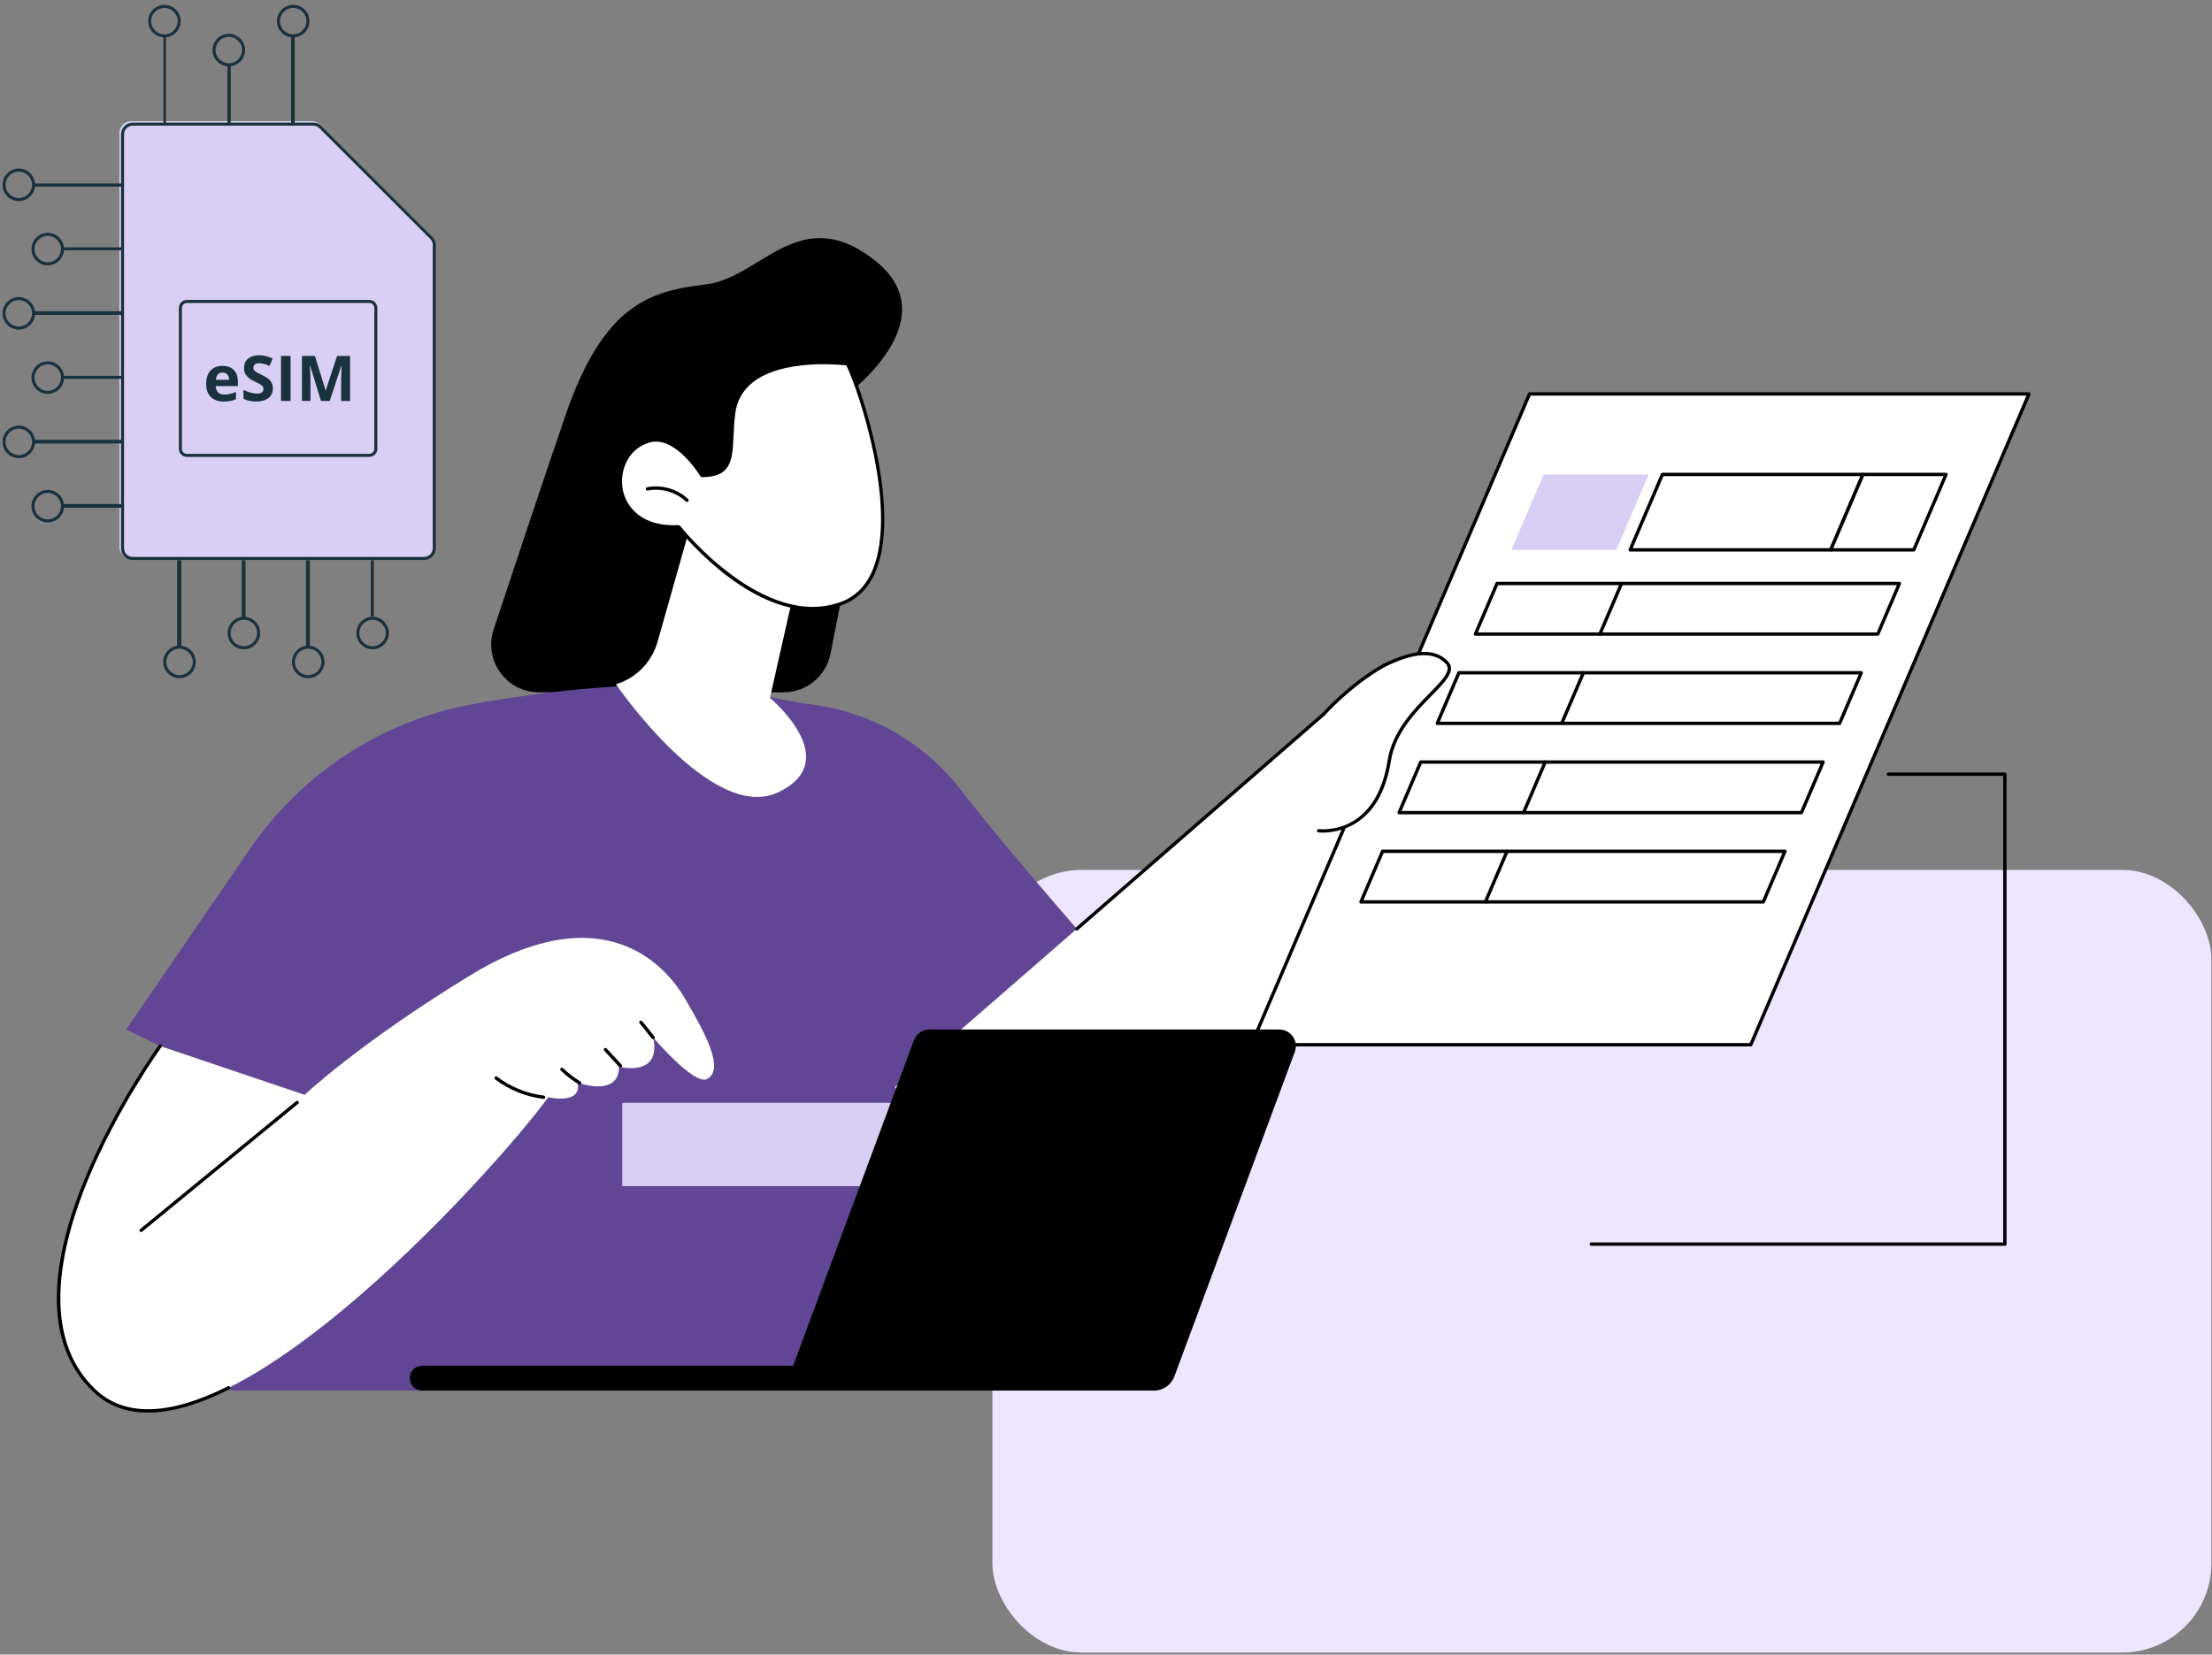 <?xml version="1.0" encoding="UTF-8"?>
<svg xmlns="http://www.w3.org/2000/svg" width="421" height="315" viewBox="0 0 421 315" fill="none">
  <rect x="0" y="0" width="421" height="315" fill="#808080" stroke="none"/>
  <rect x="188.884" y="165.613" width="232" height="149" rx="17" fill="#EEE6FF"></rect>
  <g clip-path="url(#clip0_10040_1669)">
    <path d="M80.403 106.331H24.959C23.727 106.331 22.725 105.33 22.725 104.099V25.296C22.725 24.066 23.727 23.065 24.959 23.065H59.306C59.903 23.065 60.464 23.297 60.886 23.719L81.982 44.793C82.404 45.215 82.637 45.775 82.637 46.371V104.099C82.637 105.33 81.635 106.331 80.403 106.331Z" fill="#D9CEF4"></path>
    <path d="M158.061 124.473L163.393 97.531L160.586 75.632C160.586 75.632 180.882 61.034 166.578 49.639C152.273 38.243 144.832 52.892 134.372 54.144C123.913 55.397 114.945 57.724 107.606 79.127C103.145 92.137 97.609 108.794 93.952 119.857C92.007 125.742 96.394 131.804 102.599 131.804H149.128C153.476 131.804 157.218 128.733 158.061 124.472V124.473Z" fill="black"></path>
    <path d="M212.036 184.997C212.036 184.997 191.342 161.452 182.927 150.447C175.967 141.345 165.62 135.46 154.235 134.092C147.665 133.304 139.486 130.455 130.103 130.332C117.42 130.168 102.697 131.709 89.795 134.092C72.605 137.266 57.425 147.238 47.55 161.647L24.011 195.993L50.699 208.993L43.789 264.739H187.23L212.034 184.999L212.036 184.997Z" fill="#614695"></path>
    <path d="M57.98 208.427L30.489 199.148C30.489 199.148 -2.831 244.955 17.955 264.737C38.74 284.52 94.244 222.81 104.347 208.889C104.347 208.889 110.85 210.397 109.921 206.106C109.921 206.106 117.818 209.006 117.818 203.09C117.818 203.09 125.946 205.191 124.321 197.528C124.321 197.528 132.129 206.659 134.526 205.441C138.208 203.572 133.727 195.897 130.359 190.098C126.991 184.298 115.276 169.954 89.485 185.695C68.46 198.526 57.981 208.425 57.981 208.425L57.98 208.427Z" fill="white"></path>
    <path d="M28.162 268.929C23.993 268.929 20.509 267.609 17.735 264.969C12.926 260.392 10.602 254.055 10.826 246.135C11.005 239.836 12.79 232.524 16.133 224.404C21.813 210.604 30.148 199.077 30.231 198.961C30.334 198.82 30.534 198.788 30.675 198.89C30.817 198.993 30.849 199.192 30.746 199.334C30.664 199.448 22.368 210.923 16.717 224.654C11.529 237.265 7.568 254.414 18.173 264.508C23.671 269.74 32.152 269.542 43.38 263.921C43.537 263.842 43.728 263.905 43.806 264.063C43.886 264.22 43.822 264.411 43.665 264.489C37.753 267.449 32.574 268.928 28.162 268.928V268.929Z" fill="black"></path>
    <path d="M26.865 234.549C26.773 234.549 26.681 234.51 26.619 234.433C26.508 234.298 26.528 234.097 26.664 233.986L56.359 209.639C56.495 209.528 56.696 209.548 56.807 209.684C56.919 209.819 56.898 210.02 56.762 210.131L27.067 234.478C27.008 234.527 26.937 234.55 26.866 234.55L26.865 234.549Z" fill="black"></path>
    <path d="M103.453 209.203C103.44 209.203 103.427 209.203 103.414 209.2C100.087 208.798 96.916 207.517 94.244 205.492C94.104 205.386 94.076 205.187 94.183 205.047C94.289 204.908 94.488 204.879 94.629 204.986C97.21 206.942 100.274 208.181 103.491 208.569C103.666 208.59 103.789 208.748 103.769 208.922C103.748 209.083 103.613 209.203 103.453 209.203Z" fill="black"></path>
    <path d="M110.31 206.471C110.255 206.471 110.2 206.457 110.15 206.428C108.902 205.698 107.748 204.813 106.723 203.795C106.598 203.67 106.597 203.47 106.723 203.345C106.847 203.221 107.048 203.22 107.173 203.345C108.16 204.326 109.271 205.178 110.472 205.882C110.624 205.97 110.675 206.165 110.587 206.317C110.527 206.418 110.422 206.474 110.312 206.474L110.31 206.471Z" fill="black"></path>
    <path d="M118.081 203.233C117.996 203.233 117.909 203.198 117.847 203.13L114.997 200.033C114.878 199.904 114.887 199.702 115.016 199.584C115.146 199.465 115.347 199.474 115.465 199.603L118.315 202.7C118.434 202.828 118.425 203.03 118.297 203.149C118.236 203.205 118.158 203.233 118.081 203.233Z" fill="black"></path>
    <path d="M124.318 197.848C124.228 197.848 124.14 197.81 124.076 197.736C123.68 197.276 123.381 196.886 123.064 196.472C122.691 195.984 122.303 195.48 121.737 194.84C121.619 194.709 121.632 194.508 121.764 194.391C121.896 194.275 122.097 194.287 122.214 194.418C122.796 195.076 123.19 195.59 123.57 196.087C123.881 196.493 124.175 196.877 124.559 197.323C124.673 197.456 124.659 197.657 124.524 197.771C124.465 197.823 124.391 197.848 124.318 197.848Z" fill="black"></path>
    <path d="M170.341 206.945L251.978 135.912C251.978 135.912 264.412 122.13 272.832 124.631C282.863 127.609 265.574 134.553 264.408 144.826C263.243 155.099 263.632 168.849 263.632 168.849C263.632 168.849 223.364 226.597 192.159 227.273C180.506 227.526 170.341 206.946 170.341 206.946V206.945Z" fill="white"></path>
    <path d="M238.163 198.896L291.107 75.004H386.163L333.22 198.896H238.163Z" fill="white"></path>
    <path d="M333.22 199.214H238.163C238.056 199.214 237.957 199.161 237.899 199.071C237.839 198.981 237.829 198.869 237.871 198.771L290.815 74.877C290.865 74.76 290.98 74.683 291.107 74.683H386.163C386.27 74.683 386.37 74.737 386.43 74.826C386.489 74.916 386.499 75.029 386.457 75.125L333.513 199.019C333.463 199.136 333.349 199.213 333.221 199.213L333.22 199.214ZM238.645 198.578H333.009L385.68 75.32H291.317L238.645 198.578Z" fill="black"></path>
    <path d="M348.438 104.685H310.259L316.396 90.324H354.576L348.438 104.685Z" fill="white"></path>
    <path d="M348.438 105.003H310.258C310.151 105.003 310.051 104.95 309.993 104.86C309.934 104.771 309.924 104.658 309.966 104.561L316.102 90.2C316.153 90.083 316.267 90.007 316.394 90.007H354.574C354.681 90.007 354.781 90.06 354.839 90.15C354.898 90.239 354.908 90.352 354.866 90.448L348.73 104.81C348.679 104.927 348.565 105.003 348.438 105.003ZM310.741 104.368H348.228L354.093 90.642H316.606L310.741 104.368Z" fill="black"></path>
    <path d="M348.438 104.685H364.244L370.38 90.324H354.576L348.438 104.685Z" fill="white"></path>
    <path d="M364.244 105.003H348.438C348.331 105.003 348.231 104.95 348.173 104.86C348.114 104.771 348.104 104.658 348.145 104.561L354.282 90.2C354.333 90.083 354.447 90.007 354.574 90.007H370.379C370.486 90.007 370.586 90.06 370.644 90.15C370.703 90.239 370.713 90.352 370.671 90.448L364.534 104.81C364.484 104.927 364.369 105.003 364.242 105.003H364.244ZM348.92 104.368H364.034L369.899 90.642H354.785L348.92 104.368Z" fill="black"></path>
    <path d="M287.66 104.685H307.636L313.773 90.324H293.796L287.66 104.685Z" fill="#D9CEF4"></path>
    <path d="M357.393 120.716H280.809L284.925 111.083H361.509L357.393 120.716Z" fill="white"></path>
    <path d="M357.393 121.034H280.809C280.702 121.034 280.602 120.981 280.544 120.891C280.485 120.801 280.475 120.689 280.516 120.591L284.632 110.959C284.682 110.842 284.797 110.765 284.924 110.765H361.508C361.615 110.765 361.715 110.819 361.773 110.908C361.832 110.998 361.842 111.11 361.8 111.207L357.683 120.839C357.633 120.956 357.518 121.033 357.391 121.033L357.393 121.034ZM281.29 120.398H357.183L361.028 111.402H285.135L281.29 120.398Z" fill="black"></path>
    <path d="M304.5 121.034C304.458 121.034 304.416 121.025 304.375 121.008C304.213 120.939 304.138 120.752 304.208 120.59L308.324 110.959C308.394 110.797 308.582 110.723 308.742 110.791C308.904 110.86 308.979 111.047 308.91 111.209L304.795 120.84C304.743 120.962 304.626 121.034 304.503 121.034H304.5Z" fill="black"></path>
    <path d="M350.131 137.712H273.545L277.662 128.08H354.246L350.131 137.712Z" fill="white"></path>
    <path d="M350.131 138.03H273.547C273.44 138.03 273.34 137.977 273.282 137.887C273.223 137.798 273.213 137.685 273.255 137.588L277.371 127.956C277.422 127.839 277.536 127.763 277.664 127.763H354.248C354.355 127.763 354.454 127.816 354.512 127.906C354.571 127.995 354.582 128.108 354.54 128.205L350.423 137.837C350.372 137.954 350.258 138.03 350.131 138.03ZM274.028 137.395H349.921L353.766 128.398H277.873L274.028 137.395Z" fill="black"></path>
    <path d="M297.236 138.03C297.195 138.03 297.153 138.021 297.112 138.004C296.95 137.935 296.875 137.748 296.944 137.586L301.061 127.955C301.131 127.793 301.319 127.719 301.479 127.787C301.641 127.856 301.716 128.043 301.647 128.205L297.53 137.836C297.478 137.958 297.361 138.03 297.238 138.03H297.236Z" fill="black"></path>
    <path d="M342.868 154.708H266.284L270.399 145.076H346.983L342.868 154.708Z" fill="white"></path>
    <path d="M342.868 155.026H266.284C266.177 155.026 266.077 154.972 266.019 154.883C265.96 154.793 265.95 154.68 265.992 154.582L270.108 144.95C270.159 144.833 270.273 144.757 270.4 144.757H346.984C347.091 144.757 347.191 144.81 347.249 144.9C347.308 144.989 347.318 145.102 347.276 145.2L343.16 154.832C343.109 154.949 342.995 155.026 342.868 155.026ZM266.765 154.39H342.658L346.503 145.394H270.61L266.765 154.39Z" fill="black"></path>
    <path d="M289.973 155.026C289.931 155.026 289.889 155.017 289.849 155C289.687 154.93 289.612 154.744 289.681 154.582L293.798 144.95C293.867 144.789 294.055 144.715 294.216 144.783C294.378 144.852 294.453 145.038 294.384 145.2L290.267 154.832C290.215 154.953 290.098 155.026 289.975 155.026H289.973Z" fill="black"></path>
    <path d="M335.604 171.704H259.02L263.136 162.072H339.72L335.604 171.704Z" fill="white"></path>
    <path d="M335.604 172.022H259.02C258.913 172.022 258.814 171.968 258.756 171.879C258.696 171.789 258.686 171.676 258.728 171.58L262.845 161.948C262.896 161.831 263.01 161.754 263.137 161.754H339.721C339.828 161.754 339.928 161.808 339.986 161.897C340.045 161.987 340.055 162.1 340.013 162.196L335.896 171.828C335.846 171.945 335.732 172.022 335.604 172.022ZM259.502 171.386H335.395L339.24 162.39H263.347L259.502 171.386Z" fill="black"></path>
    <path d="M282.71 172.022C282.668 172.022 282.626 172.013 282.586 171.996C282.424 171.926 282.349 171.74 282.418 171.578L286.535 161.946C286.604 161.785 286.792 161.711 286.953 161.779C287.115 161.848 287.19 162.034 287.12 162.196L283.004 171.828C282.952 171.949 282.834 172.022 282.711 172.022H282.71Z" fill="black"></path>
    <path d="M243.235 148.098C244.255 151.325 245.937 154.688 248.802 156.661C251.827 158.744 254.747 157.851 257.982 156.415C260.09 155.478 261.052 153.47 262.3 151.579C262.427 148.884 264.122 147.356 264.41 144.826C265.575 134.553 282.885 127.542 272.834 124.631C264.198 122.131 251.98 135.912 251.98 135.912L242.313 144.324C242.545 145.601 242.847 146.864 243.237 148.098H243.235Z" fill="white"></path>
    <path d="M251.762 158.51C251.25 158.51 250.943 158.472 250.926 158.469C250.752 158.445 250.631 158.285 250.654 158.111C250.678 157.938 250.842 157.814 251.012 157.84C251.04 157.843 253.756 158.192 256.704 156.765C260.602 154.877 263.157 150.731 264.093 144.777C264.969 139.201 269.063 135.036 272.05 131.993C274.8 129.194 276.3 127.55 275.116 126.332C272.859 124.011 269.181 124.215 263.542 126.972C263.383 127.049 263.194 126.984 263.117 126.826C263.04 126.669 263.105 126.478 263.263 126.402C269.184 123.507 273.096 123.344 275.573 125.89C277.247 127.612 275.155 129.741 272.506 132.438C269.578 135.42 265.566 139.502 264.722 144.877C262.742 157.473 254.441 158.511 251.762 158.511V158.51Z" fill="black"></path>
    <path d="M204.937 177.161C204.849 177.161 204.761 177.124 204.697 177.053C204.582 176.92 204.596 176.719 204.728 176.605L251.753 135.688C252.055 135.349 256.851 130.023 263.247 126.412C263.399 126.325 263.594 126.379 263.681 126.532C263.768 126.685 263.714 126.879 263.561 126.965C257.083 130.623 252.266 136.07 252.218 136.125C252.21 136.135 252.198 136.145 252.188 136.155L205.147 177.085C205.086 177.137 205.013 177.163 204.937 177.163V177.161Z" fill="black"></path>
    <path d="M146.534 132.867C146.534 132.867 160.858 144.73 148.161 150.815C135.463 156.901 117.232 130.272 117.232 130.272C121.073 129.099 124.053 126.057 125.146 122.197L132.362 96.71L152.431 106.776L146.535 132.869L146.534 132.867Z" fill="white"></path>
    <path d="M133.581 90.527C133.581 90.527 128.718 82.32 123.392 83.977C115.276 86.501 115.801 100.992 129.176 100.293C129.176 100.293 145 120.488 160.183 114.882C175.365 109.277 164.23 75.124 161.286 69.269C161.286 69.269 141.119 66.587 139.612 78.732C138.736 85.797 140.436 90.525 133.581 90.525V90.527Z" fill="white"></path>
    <path d="M154.675 116.169C149.741 116.169 144.349 114.07 138.795 109.945C133.492 106.007 129.694 101.44 129.027 100.618C121.849 100.937 118.552 96.998 117.87 93.19C117.112 88.962 119.445 84.87 123.297 83.672C128.443 82.072 133.024 89.026 133.757 90.207C138.63 90.147 138.752 87.594 138.97 83.004C139.031 81.715 139.1 80.255 139.294 78.693C139.625 76.024 140.864 73.844 142.978 72.215C149.209 67.408 160.835 68.89 161.326 68.955C161.43 68.969 161.522 69.033 161.569 69.126C163.935 73.831 171.518 96.478 166.779 108.483C165.46 111.826 163.277 114.077 160.292 115.18C158.504 115.84 156.625 116.168 154.675 116.168V116.169ZM129.176 99.974C129.273 99.974 129.366 100.018 129.426 100.095C129.584 100.294 145.285 120.042 160.073 114.583C162.881 113.546 164.937 111.415 166.188 108.249C170.8 96.563 163.498 74.532 161.078 69.563C159.617 69.398 148.995 68.375 143.369 72.716C141.395 74.239 140.238 76.275 139.929 78.77C139.738 80.308 139.67 81.756 139.609 83.031C139.394 87.565 139.237 90.841 133.584 90.841C133.471 90.841 133.367 90.782 133.31 90.686C133.263 90.606 128.51 82.713 123.491 84.276C119.452 85.533 117.906 89.746 118.502 93.075C119.141 96.644 122.277 100.333 129.163 99.971C129.169 99.971 129.175 99.971 129.179 99.971L129.176 99.974Z" fill="black"></path>
    <path d="M130.754 95.566C130.676 95.566 130.596 95.537 130.535 95.48C128.633 93.677 125.853 92.875 123.284 93.388C123.112 93.424 122.944 93.31 122.909 93.138C122.875 92.966 122.986 92.799 123.159 92.764C125.93 92.212 128.925 93.076 130.974 95.017C131.101 95.139 131.107 95.34 130.985 95.467C130.923 95.533 130.839 95.566 130.754 95.566Z" fill="black"></path>
    <path d="M214.649 209.955H118.427V225.817H214.649V209.955Z" fill="#D9CEF4"></path>
    <path d="M173.943 198.053L150.956 260.014H80.354C79.365 260.014 78.48 260.629 78.137 261.555C77.564 263.098 78.707 264.739 80.354 264.739H219.637C221.364 264.739 222.908 263.666 223.508 262.048L246.437 200.241C247.201 198.186 245.678 195.999 243.482 195.999H176.897C175.578 195.999 174.4 196.818 173.941 198.053H173.943Z" fill="black"></path>
    <path d="M381.577 237.174H302.86C302.684 237.174 302.542 237.032 302.542 236.856C302.542 236.68 302.684 236.538 302.86 236.538H381.259V147.709H359.408C359.232 147.709 359.09 147.568 359.09 147.392C359.09 147.215 359.232 147.074 359.408 147.074H381.577C381.753 147.074 381.895 147.215 381.895 147.392V236.856C381.895 237.032 381.753 237.174 381.577 237.174Z" fill="black"></path>
    <path d="M80.708 106.608H25.266C24.034 106.608 23.032 105.607 23.032 104.376V25.574C23.032 24.343 24.034 23.342 25.266 23.342H59.612C60.21 23.342 60.771 23.575 61.193 23.996L82.288 45.07C82.711 45.492 82.944 46.052 82.944 46.649V104.376C82.944 105.607 81.942 106.608 80.71 106.608H80.708ZM25.266 23.92C24.352 23.92 23.61 24.662 23.61 25.574V104.376C23.61 105.289 24.353 106.03 25.266 106.03H80.708C81.622 106.03 82.364 105.288 82.364 104.376V46.649C82.364 46.207 82.192 45.791 81.879 45.479L60.784 24.405C60.471 24.093 60.055 23.921 59.612 23.921H25.266V23.92Z" fill="#1A323D"></path>
    <path d="M70.293 86.98H35.57C34.728 86.98 34.044 86.297 34.044 85.456V58.628C34.044 57.787 34.728 57.104 35.57 57.104H70.293C71.134 57.104 71.818 57.787 71.818 58.628V85.456C71.818 86.297 71.134 86.98 70.293 86.98ZM35.57 57.682C35.048 57.682 34.623 58.106 34.623 58.628V85.456C34.623 85.978 35.048 86.403 35.57 86.403H70.293C70.814 86.403 71.24 85.978 71.24 85.456V58.628C71.24 58.106 70.814 57.682 70.293 57.682H35.57Z" fill="#1A323D"></path>
    <path d="M42.602 76.444C41.546 76.444 40.722 76.154 40.128 75.572C39.533 74.99 39.237 74.166 39.237 73.1C39.237 72.034 39.512 71.154 40.061 70.555C40.611 69.956 41.37 69.655 42.339 69.655C43.307 69.655 43.987 69.918 44.502 70.445C45.018 70.972 45.276 71.701 45.276 72.631V73.498H41.047C41.066 74.004 41.218 74.402 41.498 74.686C41.781 74.971 42.175 75.114 42.683 75.114C43.078 75.114 43.451 75.073 43.803 74.991C44.155 74.909 44.522 74.779 44.905 74.598V75.981C44.593 76.137 44.259 76.254 43.903 76.329C43.547 76.405 43.114 76.443 42.602 76.443V76.444ZM42.35 70.926C41.971 70.926 41.673 71.046 41.459 71.286C41.244 71.526 41.121 71.867 41.091 72.309H43.601C43.594 71.868 43.478 71.527 43.255 71.286C43.033 71.046 42.732 70.926 42.352 70.926H42.35Z" fill="#1A323D"></path>
    <path d="M51.931 73.948C51.931 74.721 51.652 75.331 51.096 75.775C50.539 76.22 49.764 76.443 48.77 76.443C47.855 76.443 47.047 76.271 46.343 75.927V74.24C46.921 74.497 47.411 74.679 47.812 74.784C48.212 74.89 48.58 74.942 48.911 74.942C49.31 74.942 49.615 74.865 49.829 74.714C50.041 74.562 50.148 74.335 50.148 74.035C50.148 73.867 50.102 73.717 50.008 73.587C49.914 73.456 49.777 73.33 49.595 73.209C49.412 73.087 49.042 72.894 48.484 72.629C47.961 72.384 47.567 72.147 47.306 71.92C47.044 71.693 46.834 71.43 46.678 71.13C46.522 70.829 46.444 70.478 46.444 70.076C46.444 69.319 46.701 68.722 47.215 68.289C47.728 67.855 48.439 67.639 49.346 67.639C49.791 67.639 50.216 67.691 50.621 67.796C51.026 67.902 51.448 68.05 51.891 68.241L51.304 69.652C50.847 69.465 50.468 69.335 50.169 69.259C49.869 69.186 49.576 69.148 49.287 69.148C48.943 69.148 48.679 69.228 48.496 69.388C48.312 69.548 48.219 69.756 48.219 70.015C48.219 70.175 48.257 70.315 48.331 70.434C48.405 70.552 48.523 70.668 48.685 70.779C48.847 70.89 49.232 71.091 49.837 71.38C50.639 71.763 51.188 72.147 51.486 72.531C51.782 72.915 51.931 73.388 51.931 73.945V73.948Z" fill="#1A323D"></path>
    <path d="M53.486 76.327V67.763H55.303V76.327H53.486Z" fill="#1A323D"></path>
    <path d="M61.09 76.327L59.027 69.609H58.975C59.048 70.975 59.086 71.887 59.086 72.345V76.329H57.462V67.764H59.936L61.965 74.314H62L64.151 67.764H66.626V76.329H64.931V72.275C64.931 72.085 64.934 71.864 64.939 71.614C64.945 71.364 64.971 70.7 65.019 69.622H64.967L62.756 76.329H61.09V76.327Z" fill="#1A323D"></path>
    <path d="M43.905 12.323H43.292V23.512H43.905V12.323Z" fill="#1A323D"></path>
    <path d="M43.547 12.621C41.838 12.621 40.449 11.233 40.449 9.525C40.449 7.818 41.838 6.43 43.547 6.43C45.257 6.43 46.646 7.818 46.646 9.525C46.646 11.233 45.257 12.621 43.547 12.621ZM43.547 7.008C42.158 7.008 41.027 8.137 41.027 9.525C41.027 10.914 42.158 12.043 43.547 12.043C44.937 12.043 46.068 10.914 46.068 9.525C46.068 8.137 44.937 7.008 43.547 7.008Z" fill="#1A323D"></path>
    <path d="M31.599 6.832H31.102V23.514H31.599V6.832Z" fill="#1A323D"></path>
    <path d="M31.299 7.12C29.589 7.12 28.2 5.732 28.2 4.025C28.2 2.317 29.591 0.929 31.299 0.929C33.006 0.929 34.397 2.317 34.397 4.025C34.397 5.732 33.008 7.12 31.299 7.12ZM31.299 1.507C29.909 1.507 28.778 2.637 28.778 4.025C28.778 5.413 29.909 6.543 31.299 6.543C32.688 6.543 33.819 5.413 33.819 4.025C33.819 2.637 32.688 1.507 31.299 1.507Z" fill="#1A323D"></path>
    <path d="M56.089 6.762H55.402V23.631H56.089V6.762Z" fill="#1A323D"></path>
    <path d="M55.797 7.12C54.087 7.12 52.698 5.732 52.698 4.025C52.698 2.317 54.087 0.929 55.797 0.929C57.506 0.929 58.895 2.317 58.895 4.025C58.895 5.732 57.506 7.12 55.797 7.12ZM55.797 1.507C54.407 1.507 53.276 2.637 53.276 4.025C53.276 5.413 54.407 6.543 55.797 6.543C57.186 6.543 58.317 5.413 58.317 4.025C58.317 2.637 57.186 1.507 55.797 1.507Z" fill="#1A323D"></path>
    <path d="M23.239 47.088H11.671V47.647H23.239V47.088Z" fill="#1A323D"></path>
    <path d="M9.087 50.513C7.378 50.513 5.988 49.125 5.988 47.417C5.988 45.71 7.378 44.322 9.087 44.322C10.796 44.322 12.185 45.71 12.185 47.417C12.185 49.125 10.796 50.513 9.087 50.513ZM9.087 44.901C7.697 44.901 6.566 46.031 6.566 47.419C6.566 48.807 7.697 49.936 9.087 49.936C10.476 49.936 11.607 48.807 11.607 47.419C11.607 46.031 10.476 44.901 9.087 44.901Z" fill="#1A323D"></path>
    <path d="M23.321 59.255H6.208V59.951H23.321V59.255Z" fill="#1A323D"></path>
    <path d="M3.58 62.749C1.871 62.749 0.482 61.361 0.482 59.654C0.482 57.946 1.871 56.558 3.58 56.558C5.289 56.558 6.679 57.946 6.679 59.654C6.679 61.361 5.289 62.749 3.58 62.749ZM3.58 57.136C2.191 57.136 1.06 58.265 1.06 59.654C1.06 61.042 2.191 62.171 3.58 62.171C4.97 62.171 6.101 61.042 6.101 59.654C6.101 58.265 4.97 57.136 3.58 57.136Z" fill="#1A323D"></path>
    <path d="M23.321 71.55H11.756V72.128H23.321V71.55Z" fill="#1A323D"></path>
    <path d="M9.087 74.985C7.378 74.985 5.988 73.597 5.988 71.89C5.988 70.182 7.378 68.794 9.087 68.794C10.796 68.794 12.185 70.182 12.185 71.89C12.185 73.597 10.796 74.985 9.087 74.985ZM9.087 69.372C7.697 69.372 6.566 70.502 6.566 71.89C6.566 73.278 7.697 74.407 9.087 74.407C10.476 74.407 11.607 73.278 11.607 71.89C11.607 70.502 10.476 69.372 9.087 69.372Z" fill="#1A323D"></path>
    <path d="M23.321 83.723H6.277V84.428H23.321V83.723Z" fill="#1A323D"></path>
    <path d="M3.58 87.222C1.871 87.222 0.482 85.833 0.482 84.126C0.482 82.419 1.871 81.031 3.58 81.031C5.289 81.031 6.679 82.419 6.679 84.126C6.679 85.833 5.289 87.222 3.58 87.222ZM3.58 81.608C2.191 81.608 1.06 82.738 1.06 84.126C1.06 85.514 2.191 86.644 3.58 86.644C4.97 86.644 6.101 85.514 6.101 84.126C6.101 82.738 4.97 81.608 3.58 81.608Z" fill="#1A323D"></path>
    <path d="M23.067 95.965H11.87V96.658H23.067V95.965Z" fill="#1A323D"></path>
    <path d="M9.087 99.458C7.378 99.458 5.988 98.07 5.988 96.362C5.988 94.655 7.378 93.267 9.087 93.267C10.796 93.267 12.185 94.655 12.185 96.362C12.185 98.07 10.796 99.458 9.087 99.458ZM9.087 93.844C7.697 93.844 6.566 94.974 6.566 96.362C6.566 97.75 7.697 98.88 9.087 98.88C10.476 98.88 11.607 97.75 11.607 96.362C11.607 94.974 10.476 93.844 9.087 93.844Z" fill="#1A323D"></path>
    <path d="M34.517 106.654H33.71V123.211H34.517V106.654Z" fill="#1A323D"></path>
    <path d="M34.164 129.112C32.455 129.112 31.066 127.723 31.066 126.016C31.066 124.309 32.455 122.921 34.164 122.921C35.874 122.921 37.263 124.309 37.263 126.016C37.263 127.723 35.874 129.112 34.164 129.112ZM34.164 123.498C32.775 123.498 31.644 124.628 31.644 126.016C31.644 127.404 32.775 128.534 34.164 128.534C35.554 128.534 36.685 127.404 36.685 126.016C36.685 124.628 35.554 123.498 34.164 123.498Z" fill="#1A323D"></path>
    <path d="M46.727 106.654H45.997V117.71H46.727V106.654Z" fill="#1A323D"></path>
    <path d="M46.413 123.611C44.704 123.611 43.315 122.223 43.315 120.515C43.315 118.808 44.704 117.42 46.413 117.42C48.123 117.42 49.512 118.808 49.512 120.515C49.512 122.223 48.123 123.611 46.413 123.611ZM46.413 117.998C45.024 117.998 43.893 119.127 43.893 120.515C43.893 121.904 45.024 123.033 46.413 123.033C47.803 123.033 48.934 121.904 48.934 120.515C48.934 119.127 47.803 117.998 46.413 117.998Z" fill="#1A323D"></path>
    <path d="M58.982 106.654H58.242V122.993H58.982V106.654Z" fill="#1A323D"></path>
    <path d="M58.663 129.112C56.953 129.112 55.564 127.723 55.564 126.016C55.564 124.309 56.953 122.921 58.663 122.921C60.372 122.921 61.761 124.309 61.761 126.016C61.761 127.723 60.372 129.112 58.663 129.112ZM58.663 123.498C57.273 123.498 56.142 124.628 56.142 126.016C56.142 127.404 57.273 128.534 58.663 128.534C60.052 128.534 61.183 127.404 61.183 126.016C61.183 124.628 60.052 123.498 58.663 123.498Z" fill="#1A323D"></path>
    <path d="M71.16 106.654H70.56V117.381H71.16V106.654Z" fill="#1A323D"></path>
    <path d="M70.911 123.611C69.202 123.611 67.813 122.223 67.813 120.515C67.813 118.808 69.202 117.42 70.911 117.42C72.621 117.42 74.01 118.808 74.01 120.515C74.01 122.223 72.621 123.611 70.911 123.611ZM70.911 117.998C69.522 117.998 68.391 119.127 68.391 120.515C68.391 121.904 69.522 123.033 70.911 123.033C72.301 123.033 73.432 121.904 73.432 120.515C73.432 119.127 72.301 117.998 70.911 117.998Z" fill="#1A323D"></path>
    <path d="M23.321 34.931H6.251V35.533H23.321V34.931Z" fill="#1A323D"></path>
    <path d="M3.58 38.278C1.871 38.278 0.482 36.89 0.482 35.182C0.482 33.475 1.871 32.087 3.58 32.087C5.289 32.087 6.679 33.475 6.679 35.182C6.679 36.89 5.289 38.278 3.58 38.278ZM3.58 32.665C2.191 32.665 1.06 33.794 1.06 35.182C1.06 36.571 2.191 37.7 3.58 37.7C4.97 37.7 6.101 36.571 6.101 35.182C6.101 33.794 4.97 32.665 3.58 32.665Z" fill="#1A323D"></path>
  </g>
  <defs>
    <clipPath id="clip0_10040_1669">
      <rect width="386" height="268" fill="white" transform="translate(0.482 0.929)"></rect>
    </clipPath>
  </defs>
</svg>
